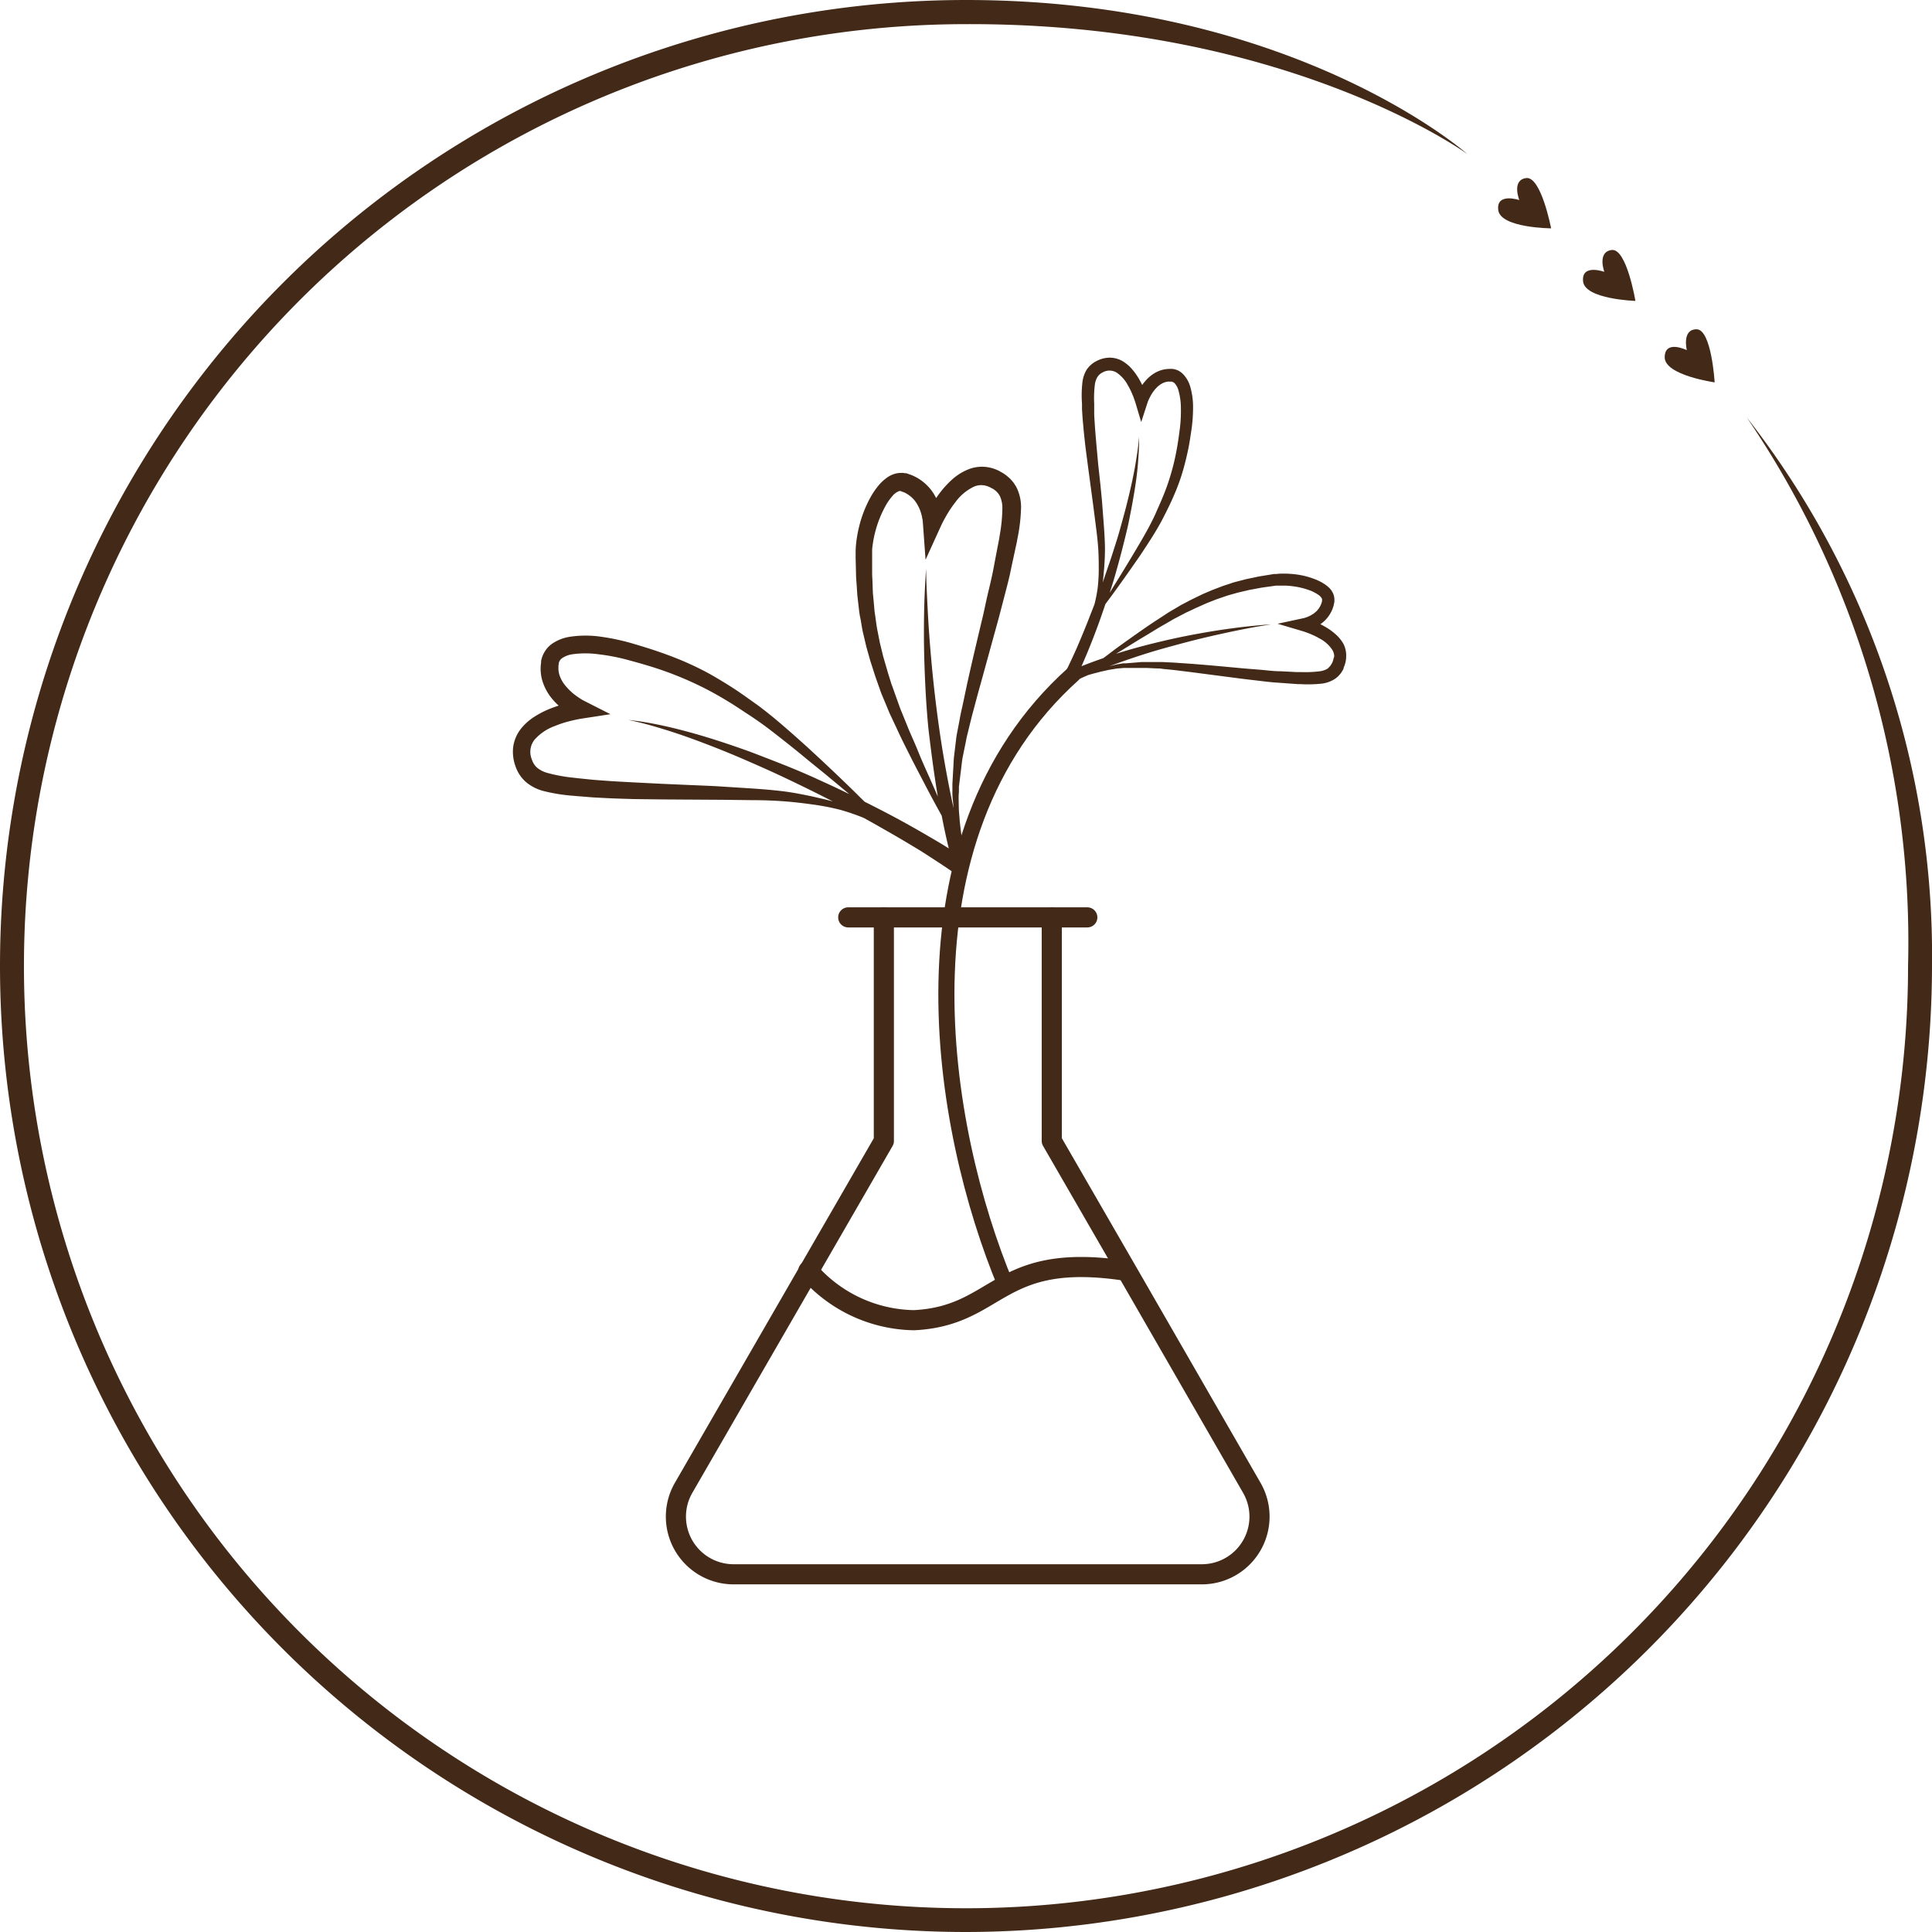 <svg xmlns="http://www.w3.org/2000/svg" viewBox="0 0 48 48"><defs><style>.cls-1{fill:#432918;}.cls-2,.cls-4{fill:none;stroke:#432918;stroke-linecap:round;stroke-linejoin:round;}.cls-2{stroke-width:0.5px;}.cls-3{fill:#422918;}.cls-4{stroke-width:0.4px;}</style></defs><g id="Vrstva_2" data-name="Vrstva 2"><g id="Vrstva_1-2" data-name="Vrstva 1"><path class="cls-1" d="M24,48A24,24,0,0,1,24,0c8.14,0,12.455,3.827,12.455,3.827S31.988.569,24,.6A23.405,23.405,0,1,0,47.405,24,23.163,23.163,0,0,0,43.4,10.374,21.7,21.7,0,0,1,48,24,24.027,24.027,0,0,1,24,48Z"/><path class="cls-1" d="M41.909,8.7s-.13-.52.242-.519S42.6,9.5,42.6,9.5s-1.244-.176-1.241-.624S41.909,8.7,41.909,8.7Z"/><path class="cls-1" d="M39.859,6.754s-.185-.5.185-.543.587,1.265.587,1.265-1.256-.04-1.3-.486S39.859,6.754,39.859,6.754Z"/><path class="cls-1" d="M37.747,4.971s-.2-.5.171-.547.619,1.249.619,1.249-1.256-.008-1.313-.453S37.747,4.971,37.747,4.971Z"/><line class="cls-2" x1="21.074" y1="22.792" x2="27.014" y2="22.792"/><path class="cls-2" d="M26.131,22.792v5.553l0,0,2.066,3.578L31.1,36.963a1.433,1.433,0,0,1-1.242,2.15H18.226a1.433,1.433,0,0,1-1.241-2.15l2.908-5.038,2.066-3.578,0,0V22.792"/><path class="cls-2" d="M20.083,31.573A3.544,3.544,0,0,0,22.709,32.8c2.142-.108,2.045-1.722,5.269-1.227"/><path class="cls-3" d="M23.724,21.7l.188-.792-.007-.024c-.014-.1-.028-.2-.039-.293l-.021-.183-.014-.183c-.013-.123-.01-.243-.014-.363,0-.06,0-.123.007-.184l0-.092,0-.043.006-.045.045-.365.022-.183.012-.091.017-.09L24,18.408c.01-.06.024-.12.039-.179l.043-.178c.03-.119.057-.237.09-.356.065-.238.126-.478.194-.714l.392-1.426c.067-.237.128-.48.191-.721s.128-.483.175-.724l.078-.362.039-.181.02-.09.018-.1a4.327,4.327,0,0,0,.089-.776,1.113,1.113,0,0,0-.093-.449l-.027-.056c-.01-.018-.022-.036-.033-.053a.622.622,0,0,0-.075-.1.666.666,0,0,0-.092-.092.75.75,0,0,0-.084-.066l-.018-.013,0,0h0l-.014-.009-.012-.008-.05-.028a.673.673,0,0,0-.1-.052.97.97,0,0,0-.232-.068.913.913,0,0,0-.482.055,1.35,1.35,0,0,0-.38.233,2.3,2.3,0,0,0-.286.3c-.047.058-.09.118-.132.179a1.237,1.237,0,0,0-.137-.217,1.215,1.215,0,0,0-.346-.293q-.055-.029-.111-.054c-.032-.013-.058-.021-.087-.032l-.043-.015-.018-.006h0l-.01,0-.021,0-.04-.007a.777.777,0,0,0-.083,0,.682.682,0,0,0-.079.009.636.636,0,0,0-.252.112,1.093,1.093,0,0,0-.173.155,1.884,1.884,0,0,0-.236.339,2.959,2.959,0,0,0-.28.729,3.087,3.087,0,0,0-.069.384c-.008.065-.012.131-.015.2v.187l.009.368c0,.123.014.246.021.369l.012.185.021.184c.016.122.024.246.05.367s.04.245.067.366l.085.361.1.355.113.351c.038.117.08.229.12.343l.03.086.008.021.009.023.018.043.071.17c.049.113.092.23.145.339l.155.33c.1.221.211.437.319.653s.222.431.334.646.224.428.341.64l.11.2c.052.267.109.539.176.814-.154-.1-.309-.189-.463-.279-.323-.19-.645-.371-.963-.54q-.336-.177-.663-.34c-.1-.094-.191-.189-.288-.283q-.526-.513-1.068-1.011c-.18-.166-.364-.329-.549-.491s-.373-.321-.57-.475l-.149-.115-.15-.107c-.1-.071-.2-.143-.3-.212-.2-.139-.416-.272-.633-.4s-.44-.24-.668-.343-.463-.193-.7-.276-.474-.155-.712-.225a5.479,5.479,0,0,0-.747-.16,2.619,2.619,0,0,0-.8,0,1.065,1.065,0,0,0-.433.172.667.667,0,0,0-.185.2.631.631,0,0,0-.06.126.588.588,0,0,0-.019.065l-.008.032,0,.017,0,.008,0,.015a1.053,1.053,0,0,0,.031.458,1.294,1.294,0,0,0,.205.4,1.7,1.7,0,0,0,.2.216c-.085.028-.169.057-.252.092a2.264,2.264,0,0,0-.366.194,1.33,1.33,0,0,0-.328.3.935.935,0,0,0-.185.449,1.048,1.048,0,0,0,.056.465.906.906,0,0,0,.27.405,1.112,1.112,0,0,0,.407.211,4.326,4.326,0,0,0,.772.125l.1.009.093.007.184.015c.122.011.248.016.374.022.252.015.5.02.746.028l.743.009,1.479.009.739.009c.247,0,.491.009.733.026s.485.045.728.079a6.122,6.122,0,0,1,.716.138,5.8,5.8,0,0,1,.565.195c.172.094.344.191.518.291q.465.263.937.553C23.159,21.323,23.443,21.506,23.724,21.7ZM23.3,19.791l-.2-.458c-.1-.221-.2-.441-.289-.664s-.194-.441-.282-.665l-.135-.333c-.047-.111-.082-.223-.124-.335l-.059-.167-.015-.042-.007-.019-.007-.022L22.149,17c-.035-.116-.074-.232-.106-.346l-.1-.343-.084-.345-.068-.347c-.021-.116-.033-.233-.051-.35-.009-.058-.016-.116-.02-.175l-.016-.176-.017-.176-.007-.178c0-.118-.013-.236-.012-.355v-.486l0-.046c0-.05.008-.1.016-.159a2.634,2.634,0,0,1,.067-.327,2.753,2.753,0,0,1,.247-.617,1.393,1.393,0,0,1,.177-.254.39.39,0,0,1,.173-.122h.018l0,0h0l.031.011c.027.01.059.021.083.031l.05.028a.752.752,0,0,1,.2.174.974.974,0,0,1,.136.253,1.328,1.328,0,0,1,.041.144c0,.024.01.049.014.073s.006.053.007.064l.067.931.385-.845c.02-.044.048-.1.075-.149s.055-.1.085-.15a2.658,2.658,0,0,1,.192-.28,1.211,1.211,0,0,1,.468-.393.442.442,0,0,1,.243-.032.332.332,0,0,1,.061.013.373.373,0,0,1,.061.022.344.344,0,0,1,.061.03l.031.017.007,0,.018.013a.516.516,0,0,1,.063.048.479.479,0,0,1,.038.039.325.325,0,0,1,.036.047l.016.025.013.028a.7.7,0,0,1,.056.27,4.05,4.05,0,0,1-.067.693l-.013.085-.018.091-.035.182-.069.363c-.043.245-.1.48-.157.718s-.1.476-.162.717c-.113.479-.228.959-.335,1.443-.055.242-.1.484-.156.725-.027.12-.049.243-.072.366l-.035.183c-.012.061-.024.123-.03.185l-.045.373-.011.093-.006.093-.01.186-.021.373,0,.046v.05l0,.092c0,.063,0,.123.008.186s.015.153.023.228c-.009-.041-.019-.083-.028-.124-.141-.661-.251-1.294-.334-1.881s-.143-1.128-.187-1.609-.074-.9-.092-1.247-.032-.619-.037-.8l-.008-.286-.017.285c-.01.186-.025.459-.031.808s-.008.771.008,1.256.042,1.033.1,1.629C23.13,18.637,23.2,19.2,23.3,19.791Zm-3.013-.444q-.444-.2-.861-.364t-.8-.31c-.257-.092-.5-.176-.733-.252-.462-.151-.871-.263-1.21-.344s-.61-.128-.795-.156c-.092-.012-.163-.022-.211-.027l-.072-.009.071.015c.047.01.117.026.207.048.181.043.444.117.774.222s.725.249,1.173.426c.224.089.461.187.709.295s.508.222.777.347.547.259.833.4c.178.088.359.18.543.274-.171-.049-.343-.084-.515-.125-.244-.051-.489-.1-.738-.13s-.5-.05-.744-.067l-.74-.047c-.248-.017-.494-.025-.741-.036l-.739-.032-.738-.037c-.244-.014-.491-.025-.731-.044-.121-.009-.241-.016-.365-.03l-.184-.019-.092-.009-.088-.011a3.948,3.948,0,0,1-.685-.124.7.7,0,0,1-.246-.126.453.453,0,0,1-.132-.205.488.488,0,0,1,.064-.489,1.222,1.222,0,0,1,.506-.343,2.649,2.649,0,0,1,.322-.109c.056-.015.112-.029.168-.041s.115-.024.163-.032l.729-.112-.656-.333c-.014-.007-.042-.022-.063-.035l-.068-.044c-.045-.03-.088-.062-.13-.095a1.426,1.426,0,0,1-.218-.222.794.794,0,0,1-.133-.249.65.65,0,0,1-.024-.129c0-.022,0-.045,0-.061s0-.047.007-.075v-.009l0-.012a.078.078,0,0,1,.007-.023.181.181,0,0,1,.018-.04.205.205,0,0,1,.062-.067.615.615,0,0,1,.245-.094,2.362,2.362,0,0,1,.662,0,5.048,5.048,0,0,1,.69.131c.232.063.465.127.692.2a8.452,8.452,0,0,1,1.322.55c.212.111.419.232.624.36.1.064.2.129.306.2l.153.1.147.1c.2.138.39.286.581.436s.381.3.571.458.379.308.568.463l.564.469.007.006C20.822,19.593,20.549,19.466,20.283,19.347Z"/><path class="cls-3" d="M33.372,15.987a.928.928,0,0,0-.2-.238,1.522,1.522,0,0,0-.233-.168c-.045-.026-.09-.05-.135-.073a.9.9,0,0,0,.135-.115.834.834,0,0,0,.167-.265q.015-.04.027-.081c.006-.023.009-.042.013-.063l.007-.031s0-.021,0-.013v-.054a.532.532,0,0,0-.006-.056.475.475,0,0,0-.014-.054.453.453,0,0,0-.1-.162.773.773,0,0,0-.123-.1,1.223,1.223,0,0,0-.255-.129,1.987,1.987,0,0,0-.527-.122,2.192,2.192,0,0,0-.269-.011c-.045,0-.092,0-.14.009l-.031,0-.015,0-.019,0-.063.01-.251.041c-.084.013-.167.033-.251.05l-.125.026-.124.032c-.083.023-.167.04-.248.069s-.163.052-.243.082l-.24.092-.234.1-.23.112c-.076.037-.149.076-.223.115l-.056.029-.014.007-.014.008-.028.017-.11.065c-.073.044-.148.085-.218.132l-.211.138c-.142.091-.28.186-.418.282s-.274.193-.41.29-.272.195-.406.3l-.127.094q-.267.091-.54.2c.05-.115.1-.23.147-.344.1-.24.191-.478.277-.712q.089-.247.169-.487l.166-.224q.3-.411.59-.83c.1-.139.191-.281.284-.423s.184-.287.271-.437l.064-.113.06-.113c.038-.076.078-.153.115-.229.076-.154.147-.312.212-.472s.122-.325.17-.492.088-.335.123-.5.06-.34.085-.51a3.849,3.849,0,0,0,.038-.528,1.806,1.806,0,0,0-.075-.549.735.735,0,0,0-.16-.28A.479.479,0,0,0,29.26,9.2a.442.442,0,0,0-.092-.028.244.244,0,0,0-.046-.007l-.023,0h-.028a.865.865,0,0,0-.156.015.741.741,0,0,0-.155.051.876.876,0,0,0-.253.179,1.165,1.165,0,0,0-.129.155c-.027-.055-.056-.11-.088-.164a1.577,1.577,0,0,0-.167-.232.968.968,0,0,0-.239-.2.648.648,0,0,0-.326-.083.723.723,0,0,0-.313.083.637.637,0,0,0-.252.224.772.772,0,0,0-.1.3,2.9,2.9,0,0,0-.011.54l0,.067,0,.064.008.128c.005.085.013.172.021.258.014.175.034.344.052.515l.066.509.136,1.015.065.508c.022.169.041.337.053.5s.015.337.015.507a4.179,4.179,0,0,1-.026.5,3.778,3.778,0,0,1-.079.406c-.048.127-.1.254-.149.383-.09.229-.187.462-.289.7-.082.185-.169.372-.26.558l.239.257c.1-.047.2-.093.3-.136.065-.019.131-.038.2-.055l.123-.032.124-.027c.083-.021.166-.03.248-.045.04-.007.084-.008.126-.012l.064-.006.03,0h.031l.255,0,.127,0h.064l.063,0,.252.012c.042,0,.084,0,.126.009l.127.013c.084.009.167.016.252.027.17.022.34.041.508.064l1.015.132c.169.023.342.041.513.062s.343.041.513.05l.256.019.127.009.064.005.069,0a3.1,3.1,0,0,0,.54-.014.767.767,0,0,0,.3-.107l.036-.024c.011-.008.022-.018.033-.027a.5.5,0,0,0,.061-.061.464.464,0,0,0,.055-.073.516.516,0,0,0,.036-.063l.008-.014,0,0h0s.008-.017,0-.01l0-.009.015-.037a.464.464,0,0,0,.026-.077.529.529,0,0,0,.017-.081.468.468,0,0,0,.007-.084A.623.623,0,0,0,33.372,15.987Zm-6.087-4.441-.046-.508c-.014-.169-.03-.34-.04-.506-.005-.084-.012-.167-.014-.253l0-.128,0-.064v-.061a2.684,2.684,0,0,1,.018-.482.489.489,0,0,1,.064-.18.314.314,0,0,1,.127-.111.34.34,0,0,1,.342,0,.855.855,0,0,1,.283.314,1.733,1.733,0,0,1,.106.211c.016.036.031.073.044.11s.028.077.038.109l.146.489L28.511,10a.43.43,0,0,1,.018-.047c.007-.017.015-.034.023-.051.016-.033.034-.066.053-.1a.943.943,0,0,1,.131-.171.564.564,0,0,1,.158-.115.458.458,0,0,1,.086-.029.422.422,0,0,1,.042-.006.52.52,0,0,1,.052,0h.015a.041.041,0,0,1,.016,0,.089.089,0,0,1,.029.009.135.135,0,0,1,.053.036.419.419,0,0,1,.087.158,1.637,1.637,0,0,1,.065.454,3.6,3.6,0,0,1-.023.485c-.021.166-.043.331-.072.494a5.827,5.827,0,0,1-.25.959c-.056.156-.119.31-.187.463-.033.077-.068.152-.1.228l-.054.115-.055.11c-.076.148-.158.295-.243.44s-.171.291-.258.435-.175.29-.264.434l-.267.432,0,.005q.1-.3.182-.6c.061-.215.116-.424.166-.625s.1-.394.136-.578.073-.361.1-.527c.06-.331.1-.622.12-.863s.029-.43.03-.559c0-.065,0-.114,0-.147l0-.051,0,.051c0,.033-.007.082-.012.146-.013.128-.039.315-.079.552s-.1.521-.179.845c-.039.162-.084.334-.134.514s-.1.37-.163.566-.125.4-.2.609c-.043.131-.089.264-.136.4.017-.122.024-.243.036-.365.012-.172.022-.345.019-.518s-.014-.346-.026-.517l-.039-.511c-.012-.172-.031-.342-.047-.512Zm5.849,4.8a.215.215,0,0,1-.009.044.259.259,0,0,1-.014.045l-.009.023,0,0-.007.014a.359.359,0,0,1-.028.047.175.175,0,0,1-.022.03.206.206,0,0,1-.029.03L33,16.6l-.017.012a.489.489,0,0,1-.18.064,2.868,2.868,0,0,1-.482.021H32.26l-.064,0-.128-.007-.256-.013c-.172,0-.338-.024-.507-.038s-.336-.025-.507-.042c-.339-.031-.679-.064-1.021-.091-.171-.015-.342-.025-.512-.037-.085-.007-.172-.01-.258-.015l-.129-.006c-.043,0-.086,0-.13,0l-.259,0h-.065l-.065,0-.128.011-.257.021-.032,0-.035,0-.063.01c-.042.008-.084.012-.127.023s-.1.025-.154.039l.083-.031c.44-.161.863-.3,1.257-.41s.759-.207,1.085-.283.61-.137.846-.184.421-.081.548-.1l.2-.033-.2.015c-.128.012-.317.028-.556.057s-.53.069-.861.126-.7.128-1.107.225c-.355.084-.735.183-1.13.309l.3-.184c.142-.088.283-.176.427-.261s.284-.176.428-.257l.216-.125c.071-.043.145-.078.217-.117l.109-.057.027-.014.013-.007.014-.007.057-.026c.076-.035.152-.073.227-.106l.225-.1.229-.09.232-.08c.077-.026.156-.046.234-.069.039-.011.079-.022.119-.031l.119-.028.119-.028.121-.022c.08-.014.16-.032.242-.043l.244-.034.061-.008.013,0h.015l.032,0c.035,0,.072,0,.111,0a1.788,1.788,0,0,1,.23.015,1.9,1.9,0,0,1,.447.109.969.969,0,0,1,.19.1.262.262,0,0,1,.1.106l0,.007V14.9h0l0,.022c0,.02-.008.043-.013.06s-.01.025-.014.037a.511.511,0,0,1-.1.155.645.645,0,0,1-.16.118.792.792,0,0,1-.094.042l-.049.016a.346.346,0,0,1-.044.011l-.631.136.616.182c.033.01.073.024.109.037s.075.028.111.044a1.884,1.884,0,0,1,.211.105.838.838,0,0,1,.314.283.309.309,0,0,1,.046.164A.2.2,0,0,1,33.134,16.35Z"/><path class="cls-4" d="M26.662,16.75c-4.533,4.071-3.3,11.291-1.672,15.183"/></g></g></svg>